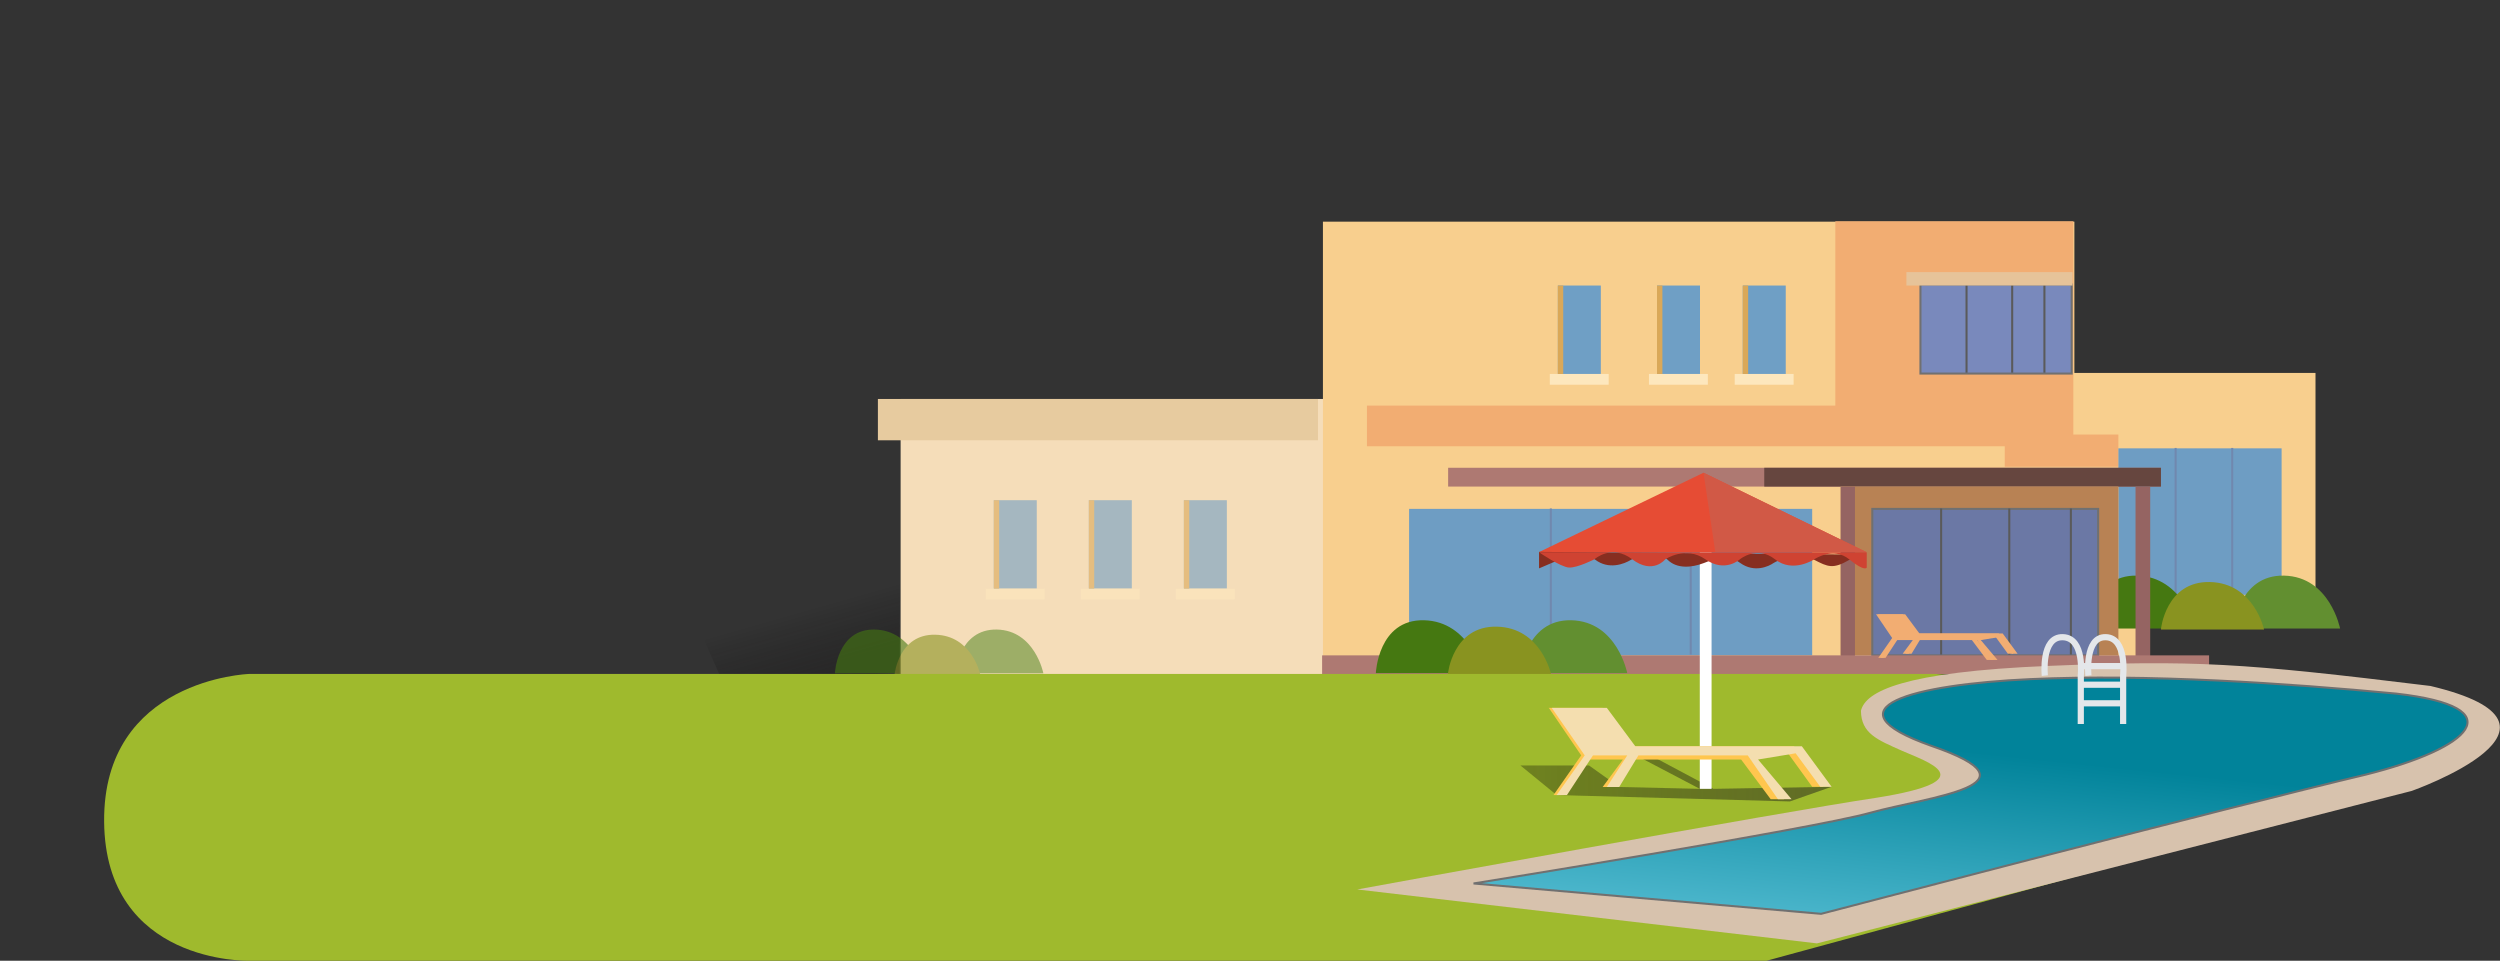 <?xml version="1.0" encoding="utf-8"?>
<!-- Generator: Adobe Illustrator 27.5.0, SVG Export Plug-In . SVG Version: 6.00 Build 0)  -->
<svg version="1.1" xmlns="http://www.w3.org/2000/svg" xmlns:xlink="http://www.w3.org/1999/xlink" x="0px" y="0px"
	 viewBox="0 0 1210 465" style="enable-background:new 0 0 1210 465;" xml:space="preserve">
<rect x="0" y="0" width="1210" height="465" fill="#333333" stroke="none"/>
<style type="text/css">
	.st0{fill:url(#SVGID_1_);}
	.st1{fill:#F5DDB9;}
	.st2{fill:#E7CB9F;}
	.st3{opacity:0.6;}
	.st4{fill:url(#Rectangle_354_00000130611740869680106770000000313666460892679599_);}
	.st5{fill:#FDE7BD;}
	.st6{fill:#DAA858;}
	.st7{fill:url(#Rectangle_354-2_00000052824331371201383710000016538870299312467075_);}
	.st8{fill:url(#Rectangle_354-3_00000044869548751505846100000000914605085285232555_);}
	.st9{fill:#457811;}
	.st10{fill:#628F30;}
	.st11{fill:#899320;}
	.st12{fill:#F8CF8E;}
	.st13{fill:#F2AD72;}
	.st14{fill:url(#Path_981_00000061471059526828130370000002605179550714957968_);}
	.st15{fill:none;stroke:#7088AE;}
	.st16{fill:url(#Path_981-2_00000172439135929343393000000003363756397071960989_);}
	.st17{fill:url(#Path_981-3_00000137126720168924892270000014912059883953954689_);stroke:#707070;}
	.st18{fill:none;stroke:#5A5A5A;}
	.st19{fill:url(#Rectangle_354-4_00000160892356675151315750000009963152956779882940_);}
	.st20{fill:#E6C399;}
	.st21{fill:url(#Rectangle_354-5_00000136382674529242675490000017359353273601096086_);}
	.st22{fill:url(#Rectangle_354-6_00000131348885865016641350000008624050405478944143_);}
	.st23{fill:#AE7972;}
	.st24{fill:#66463F;}
	.st25{fill:#B88254;}
	.st26{fill:#956462;}
	.st27{fill:url(#Path_981-4_00000008133371540696514110000001407827170154389168_);stroke:#707070;}
	.st28{fill:#9FBA2D;}
	.st29{fill:#D7C2AD;}
	.st30{fill:url(#Path_965_00000038414285877048020940000002021525387713204121_);stroke:#707070;}
	.st31{fill:none;stroke:#E4E7EA;stroke-width:3;}
	.st32{fill:url(#SVGID_00000175305055686304117160000010587599874585550253_);}
	.st33{fill:#FFFFFF;}
	.st34{fill:#E64C34;}
	.st35{fill:#D15946;}
	.st36{fill:#872E20;}
	.st37{fill:#CF4332;}
	.st38{fill:#FFC64E;}
	.st39{fill:#F4DEAF;}
</style>
<g id="Layer_2">
	<linearGradient id="SVGID_1_" gradientUnits="userSpaceOnUse" x1="381.249" y1="276.143" x2="415.416" y2="395.978">
		<stop  offset="0.163" style="stop-color:#000000;stop-opacity:0"/>
		<stop  offset="0.642" style="stop-color:#231F20;stop-opacity:0.6"/>
	</linearGradient>
	<polygon class="st0" points="433,325.8 349.5,329.4 327,278.6 435.9,275.1 435.1,326.3 	"/>
</g>
<g id="Layer_1">
	<g id="Group_494">
		<rect id="Rectangle_441" x="435.9" y="193.1" class="st1" width="261" height="146"/>
		<rect id="Rectangle_442" x="424.9" y="193.1" class="st2" width="213" height="20"/>
		<g id="Group_494-2" class="st3">
			
				<linearGradient id="Rectangle_354_00000163047181596283200930000002153903819514784939_" gradientUnits="userSpaceOnUse" x1="-4385.515" y1="-1727.779" x2="-4386.015" y2="-1728.079" gradientTransform="matrix(20.8 0 0 42.8 91553.305 74018.797)">
				<stop  offset="0" style="stop-color:#6F9FC5"/>
				<stop  offset="1" style="stop-color:#4C84AF"/>
			</linearGradient>
			
				<rect id="Rectangle_354" x="481" y="242.1" style="fill:url(#Rectangle_354_00000163047181596283200930000002153903819514784939_);" width="20.8" height="42.8"/>
			<rect id="Rectangle_355" x="477.1" y="284.9" class="st5" width="28.5" height="5.2"/>
			<rect id="Rectangle_356" x="481" y="242.1" class="st6" width="2.6" height="42.8"/>
		</g>
		<g id="Group_495" class="st3">
			
				<linearGradient id="Rectangle_354-2_00000006673349905257537130000005157751021059550365_" gradientUnits="userSpaceOnUse" x1="-4385.515" y1="-1727.779" x2="-4386.015" y2="-1728.079" gradientTransform="matrix(20.8 0 0 42.8 91599.305 74018.797)">
				<stop  offset="0" style="stop-color:#6F9FC5"/>
				<stop  offset="1" style="stop-color:#4C84AF"/>
			</linearGradient>
			
				<rect id="Rectangle_354-2" x="527" y="242.1" style="fill:url(#Rectangle_354-2_00000006673349905257537130000005157751021059550365_);" width="20.8" height="42.8"/>
			<rect id="Rectangle_355-2" x="523.1" y="284.9" class="st5" width="28.5" height="5.2"/>
			<rect id="Rectangle_356-2" x="527" y="242.1" class="st6" width="2.6" height="42.8"/>
		</g>
		<g id="Group_496" class="st3">
			
				<linearGradient id="Rectangle_354-3_00000042732823384913211080000001201070092396176039_" gradientUnits="userSpaceOnUse" x1="-4385.515" y1="-1727.779" x2="-4386.015" y2="-1728.079" gradientTransform="matrix(20.8 0 0 42.8 91645.305 74018.797)">
				<stop  offset="0" style="stop-color:#6F9FC5"/>
				<stop  offset="1" style="stop-color:#4C84AF"/>
			</linearGradient>
			
				<rect id="Rectangle_354-3" x="573" y="242.1" style="fill:url(#Rectangle_354-3_00000042732823384913211080000001201070092396176039_);" width="20.8" height="42.8"/>
			<rect id="Rectangle_355-3" x="569.1" y="284.9" class="st5" width="28.5" height="5.2"/>
			<rect id="Rectangle_356-3" x="573" y="242.1" class="st6" width="2.6" height="42.8"/>
		</g>
		<g id="Group_497" class="st3">
			<path id="Path_982" class="st9" d="M404.1,325.9H447c0,0-5.2-20.8-23.6-21.2S404.1,325.9,404.1,325.9z"/>
			<path id="Path_983" class="st10" d="M462.1,325.9H505c0,0-4.1-20.8-22.5-21.2S462.1,325.9,462.1,325.9z"/>
			<path id="Path_984" class="st11" d="M433,326.3h41.4c0,0-4-18.7-21.7-19.1S433,326.3,433,326.3L433,326.3z"/>
		</g>
	</g>
	<g id="Milestone09">
		<g id="Group_439">
			<g id="Group_437">
				<path id="Path_979" class="st12" d="M640.3,107.3H1004v73.2h116.7v120.9h-82v16.1h29.6v8.8l-428-0.3L640.3,107.3L640.3,107.3z"
					/>
				<path id="Path_980" class="st13" d="M888.3,107.1v89.2H661.6V216h308.7v9.9h55v-15.6h-21.8V107.1L888.3,107.1L888.3,107.1z"/>
				<g id="Group_432">
					
						<linearGradient id="Path_981_00000126283668215924818010000001421379805091464600_" gradientUnits="userSpaceOnUse" x1="-4373.133" y1="-1725.044" x2="-4373.333" y2="-1725.444" gradientTransform="matrix(79 0 0 70.9 346591.906 122647.203)">
						<stop  offset="0" style="stop-color:#81B4DD"/>
						<stop  offset="1" style="stop-color:#6E9DC3"/>
					</linearGradient>
					<path id="Path_981" style="fill:url(#Path_981_00000126283668215924818010000001421379805091464600_);" d="M1104.3,217h-79
						v70.9h79V217z"/>
					<line id="Line_23" class="st15" x1="1053" y1="216.8" x2="1053" y2="287.5"/>
					<line id="Line_24" class="st15" x1="1080.4" y1="216.8" x2="1080.4" y2="287.5"/>
				</g>
				<g id="Group_433">
					
						<linearGradient id="Path_981-2_00000049216529817387161630000007427952496727798687_" gradientUnits="userSpaceOnUse" x1="-4369.718" y1="-1725.193" x2="-4369.918" y2="-1725.592" gradientTransform="matrix(195.1 0 0 70.9 853419.688 122676.594)">
						<stop  offset="0" style="stop-color:#81B4DD"/>
						<stop  offset="1" style="stop-color:#6E9DC3"/>
					</linearGradient>
					<path id="Path_981-2" style="fill:url(#Path_981-2_00000049216529817387161630000007427952496727798687_);" d="M877.1,246.3
						H682v70.9h195.1V246.3L877.1,246.3z"/>
					<line id="Line_23-2" class="st15" x1="750.6" y1="246.1" x2="750.6" y2="316.8"/>
					<line id="Line_24-2" class="st15" x1="818.3" y1="246.1" x2="818.3" y2="316.8"/>
				</g>
				<g id="Group_428">
					
						<linearGradient id="Path_981-3_00000096036938112575302850000016115137908596486589_" gradientUnits="userSpaceOnUse" x1="-4373.179" y1="-1723.699" x2="-4373.379" y2="-1723.999" gradientTransform="matrix(73.2 0 0 43.1 320957.125 74339.797)">
						<stop  offset="0" style="stop-color:#7989BC"/>
						<stop  offset="1" style="stop-color:#6B78A5"/>
					</linearGradient>
					<path id="Path_981-3" style="fill:url(#Path_981-3_00000096036938112575302850000016115137908596486589_);stroke:#707070;" d="
						M1002.7,137.7h-73.2v43.1h73.2V137.7L1002.7,137.7z"/>
					<line id="Line_23-3" class="st18" x1="951.8" y1="137.6" x2="951.8" y2="180.4"/>
					<line id="Line_24-3" class="st18" x1="973.9" y1="137.6" x2="973.9" y2="180.4"/>
					<line id="Line_25" class="st18" x1="989.5" y1="137.6" x2="989.5" y2="180.4"/>
				</g>
				<g id="Group_427">
					
						<linearGradient id="Rectangle_354-4_00000168800850950430900440000006172738390434122921_" gradientUnits="userSpaceOnUse" x1="-4385.515" y1="-1727.779" x2="-4386.015" y2="-1728.079" gradientTransform="matrix(20.8 0 0 42.8 91915.805 73914.898)">
						<stop  offset="0" style="stop-color:#6F9FC5"/>
						<stop  offset="1" style="stop-color:#4C84AF"/>
					</linearGradient>
					
						<rect id="Rectangle_354-4" x="843.5" y="138.2" style="fill:url(#Rectangle_354-4_00000168800850950430900440000006172738390434122921_);" width="20.8" height="42.8"/>
					<rect id="Rectangle_355-4" x="839.6" y="181" class="st5" width="28.5" height="5.2"/>
					<rect id="Rectangle_356-4" x="843.5" y="138.2" class="st6" width="2.6" height="42.8"/>
					<rect id="Rectangle_364" x="922.7" y="131.7" class="st20" width="80.4" height="6.5"/>
				</g>
				<g id="Group_429">
					
						<linearGradient id="Rectangle_354-5_00000031920458566515308970000015810899757722903486_" gradientUnits="userSpaceOnUse" x1="-4385.515" y1="-1727.779" x2="-4386.015" y2="-1728.079" gradientTransform="matrix(20.8 0 0 42.8 91874.305 73914.898)">
						<stop  offset="0" style="stop-color:#6F9FC5"/>
						<stop  offset="1" style="stop-color:#4C84AF"/>
					</linearGradient>
					
						<rect id="Rectangle_354-5" x="802" y="138.2" style="fill:url(#Rectangle_354-5_00000031920458566515308970000015810899757722903486_);" width="20.8" height="42.8"/>
					<rect id="Rectangle_355-5" x="798.1" y="181" class="st5" width="28.5" height="5.2"/>
					<rect id="Rectangle_356-5" x="802" y="138.2" class="st6" width="2.6" height="42.8"/>
				</g>
				<g id="Group_430">
					
						<linearGradient id="Rectangle_354-6_00000180359821671059249820000008548879762923185321_" gradientUnits="userSpaceOnUse" x1="-4385.515" y1="-1727.779" x2="-4386.015" y2="-1728.079" gradientTransform="matrix(20.8 0 0 42.8 91826.305 73914.898)">
						<stop  offset="0" style="stop-color:#6F9FC5"/>
						<stop  offset="1" style="stop-color:#4C84AF"/>
					</linearGradient>
					
						<rect id="Rectangle_354-6" x="754" y="138.2" style="fill:url(#Rectangle_354-6_00000180359821671059249820000008548879762923185321_);" width="20.8" height="42.8"/>
					<rect id="Rectangle_355-6" x="750.1" y="181" class="st5" width="28.5" height="5.2"/>
					<rect id="Rectangle_356-6" x="754" y="138.2" class="st6" width="2.6" height="42.8"/>
				</g>
				<rect id="Rectangle_358" x="700.9" y="226.4" class="st23" width="345" height="9.1"/>
				<rect id="Rectangle_359" x="853.9" y="226.4" class="st24" width="192" height="9.1"/>
				<g id="Group_435">
					<path id="Path_982-2" class="st9" d="M1011,304.2h51.7c0,0-6.2-25.1-28.4-25.6S1011,304.2,1011,304.2L1011,304.2z"/>
					<path id="Path_983-2" class="st10" d="M1080.9,304.2h51.7c0,0-4.9-25.1-27.1-25.6S1080.9,304.2,1080.9,304.2z"/>
					<path id="Path_984-2" class="st11" d="M1045.9,304.7h49.9c0,0-4.8-22.5-26.2-23S1045.8,304.7,1045.9,304.7L1045.9,304.7z"/>
				</g>
				<g id="Group_434">
					<rect id="Rectangle_362" x="890.9" y="235.5" class="st25" width="134.4" height="81.7"/>
					<rect id="Rectangle_360" x="890.9" y="235.5" class="st26" width="6.9" height="86.3"/>
					<rect id="Rectangle_361" x="1033.6" y="235.5" class="st26" width="7.1" height="86.3"/>
					<g id="Group_431">
						
							<linearGradient id="Path_981-4_00000097460984384086456240000014562927719920550307_" gradientUnits="userSpaceOnUse" x1="-4373.325" y1="-1724.206" x2="-4373.524" y2="-1724.606" gradientTransform="matrix(109.3 0 0 70.9 479079.688 122676.594)">
							<stop  offset="0" style="stop-color:#7989BC"/>
							<stop  offset="1" style="stop-color:#6B78A5"/>
						</linearGradient>
						
							<path id="Path_981-4" style="fill:url(#Path_981-4_00000097460984384086456240000014562927719920550307_);stroke:#707070;" d="
							M1015.5,246.3H906.2v70.9h109.3V246.3L1015.5,246.3z"/>
						<line id="Line_23-4" class="st18" x1="939.5" y1="246.1" x2="939.5" y2="316.8"/>
						<line id="Line_24-4" class="st18" x1="972.5" y1="246.1" x2="972.5" y2="316.8"/>
						<line id="Line_25-2" class="st18" x1="1002.3" y1="246.1" x2="1002.3" y2="316.8"/>
					</g>
				</g>
				<rect id="Rectangle_363" x="639.9" y="317.2" class="st23" width="429.3" height="9.1"/>
				<g id="Group_436">
					<path id="Path_982-3" class="st9" d="M665.9,325.8h51.7c0,0-6.2-25.1-28.4-25.6S665.9,325.8,665.9,325.8z"/>
					<path id="Path_983-3" class="st10" d="M735.9,325.8h51.7c0,0-4.9-25.1-27.1-25.6S735.9,325.8,735.9,325.8L735.9,325.8z"/>
					<path id="Path_984-3" class="st11" d="M700.8,326.3h49.9c0,0-4.8-22.5-26.2-23S700.7,326.3,700.8,326.3L700.8,326.3z"/>
				</g>
			</g>
		</g>
		<g id="Group_438">
			<path id="Path_973" class="st28" d="M855,465H120.4c0,0-69.4,1.7-70-67.3s70-71.5,70-71.5h816.5l236.8,18.4l-70.4,52.8L855,465
				L855,465z"/>
			<g id="Group_415">
				<path id="Path_964" class="st29" d="M879.4,456.6l287.9-73.8c0,0,89.6-31.7,9-50.8c-91.5-11.2-114.3-12.6-184.9-9.7
					s-88.5,12.4-90.7,21.7c0.1,11.1,8.1,14.1,19.7,19.3s41.3,14.3-12.1,22.8c-45.3,6.7-251.4,44.4-251.4,44.4L879.4,456.6
					L879.4,456.6z"/>
				
					<linearGradient id="Path_965_00000007397273029650384560000004541597534811335816_" gradientUnits="userSpaceOnUse" x1="-4369.935" y1="-1725.489" x2="-4369.535" y2="-1726.389" gradientTransform="matrix(481.1 0 0 114.3 2103177.75 197696)">
					<stop  offset="0" style="stop-color:#67C9DE"/>
					<stop  offset="1" style="stop-color:#01839A"/>
				</linearGradient>
				<path id="Path_965" style="fill:url(#Path_965_00000007397273029650384560000004541597534811335816_);stroke:#707070;" d="
					M881.4,442.3c0,0,201.2-52.6,263.7-67.4c50.7-12.7,72.6-32.6,14.6-39.2c-52.9-5-119.9-9.6-177-7s-99.7,13.9-48.2,32.2
					c56,19.2-0.9,24.6-29.3,32.5s-192,34.2-192,34.2l168.3,14.7L881.4,442.3z"/>
			</g>
			<g id="Group_440">
				<path id="Path_966-2" class="st13" d="M908,297.3h13l6.8,9.3h39.6l7.1,9.8h-2.7l-5.9-8.1l-9,1.5l8,9.6h-3.3l-7.2-9.6h-26
					l-4.6,6.6h-2.9l4.9-6.6h-8.1l-6.2,8.6h-2.4l6.7-9.6L908,297.3L908,297.3z"/>
				<path id="Path_967-2" class="st13" d="M908.8,297.3h13.3l6.9,9.3h40.3l7.2,9.8h-2.7l-6-8.1l-9.1,1.5l8.1,9.6h-3.3l-7.3-10.6
					h-26.4l-4.6,7.6h-3l5-7.6h-8.3l-6.3,9.6h-2.5l6.8-9.6l-8-11.4L908.8,297.3z"/>
			</g>
			<g id="Group_441">
				<path id="Path_985" class="st31" d="M989.7,327c0,0-2-18.9,8.7-18.6s8.7,18.6,8.7,18.6v23.4"/>
				<path id="Path_986" class="st31" d="M1010.8,327c0,0-2-18.9,8.4-18.6c10.4,0.3,8.4,18.6,8.4,18.6v23.4"/>
				<line id="Line_26" class="st31" x1="1028" y1="322.4" x2="1008" y2="322.4"/>
				<line id="Line_27" class="st31" x1="1028" y1="331.4" x2="1008" y2="331.4"/>
				<line id="Line_28" class="st31" x1="1028" y1="340.4" x2="1008" y2="340.4"/>
			</g>
			
				<linearGradient id="SVGID_00000035521164942652205420000008112996873930306230_" gradientUnits="userSpaceOnUse" x1="735.9" y1="367.324" x2="886.5" y2="367.324">
				<stop  offset="0" style="stop-color:#000000;stop-opacity:0.3"/>
				<stop  offset="1" style="stop-color:#231F20;stop-opacity:0.5"/>
			</linearGradient>
			<polygon style="fill:url(#SVGID_00000035521164942652205420000008112996873930306230_);" points="753.4,384.8 735.9,370.5 
				769.1,370.5 783.7,380.9 822.7,381.8 755.8,346.7 765.3,347.7 829.3,381.8 886.5,380.8 866.3,387.9 			"/>
			<g>
				<g id="Group_416">
					<rect id="Rectangle_342" x="822.7" y="266.6" class="st33" width="5.7" height="115.2"/>
					<g id="Group_417">
						<g id="Group_417-2">
							<path id="Path_968" class="st34" d="M824.5,228.8l-79.6,38.4h158.4L824.5,228.8L824.5,228.8z"/>
							<path id="Path_969" class="st35" d="M824.5,228.8l5.7,38.4h73.1L824.5,228.8L824.5,228.8z"/>
						</g>
						<path id="Path_971" class="st36" d="M744.9,275.1l9.8-4.2c0,0,10.9-4.9,17.4,0s13.8,2.2,17.4,0s13.2-4.4,17.6,0
							s11.4,4,17.6,1.6c6.2-2.4,10.7-4.9,17.6,0s13.8,1.6,16.1,0s12.9-5.1,19.6-1.6s9.2,4.7,17.2,0s2.5-2.5,2.5-2.5l-152.8-1.3
							L744.9,275.1L744.9,275.1z"/>
						<path id="Path_972" class="st37" d="M744.9,267.3c0,0,10.5,7.2,14.5,7.4s12.3-4,12.3-4s8.3-7.6,18.3,0s16,0,16,0
							s9.8-6.7,19.4,0s16.7,0,16.7,0s8.3-6.9,17,0s19,0,19,0s9.2-6.3,16.9,0s8.5,4,8.5,4v-7.4H744.9z"/>
					</g>
				</g>
				<g id="Group_417-3">
					<path id="Path_966" class="st38" d="M749.5,342.6h26.1l13.5,18.6h79.2l14.2,19.6h-5.4l-11.7-16.2l-17.9,3l16,19.2H857
						l-14.3-19.2h-52l-9.1,13.3h-5.9l9.8-13.3h-16.3l-12.4,17.2h-4.9l13.4-19.2l-15.6-22.9L749.5,342.6z"/>
					<path id="Path_967" class="st39" d="M751.2,342.6h26.5l13.8,18.6h80.6l14.4,19.6H881l-11.9-16.2l-18.2,3l16.2,19.2h-6.6
						l-14.6-21.2H793l-9.3,15.3h-6l9.9-15.3H771l-12.6,19.2h-5l13.6-19.2l-15.9-22.9L751.2,342.6z"/>
				</g>
			</g>
		</g>
	</g>
</g>
</svg>
